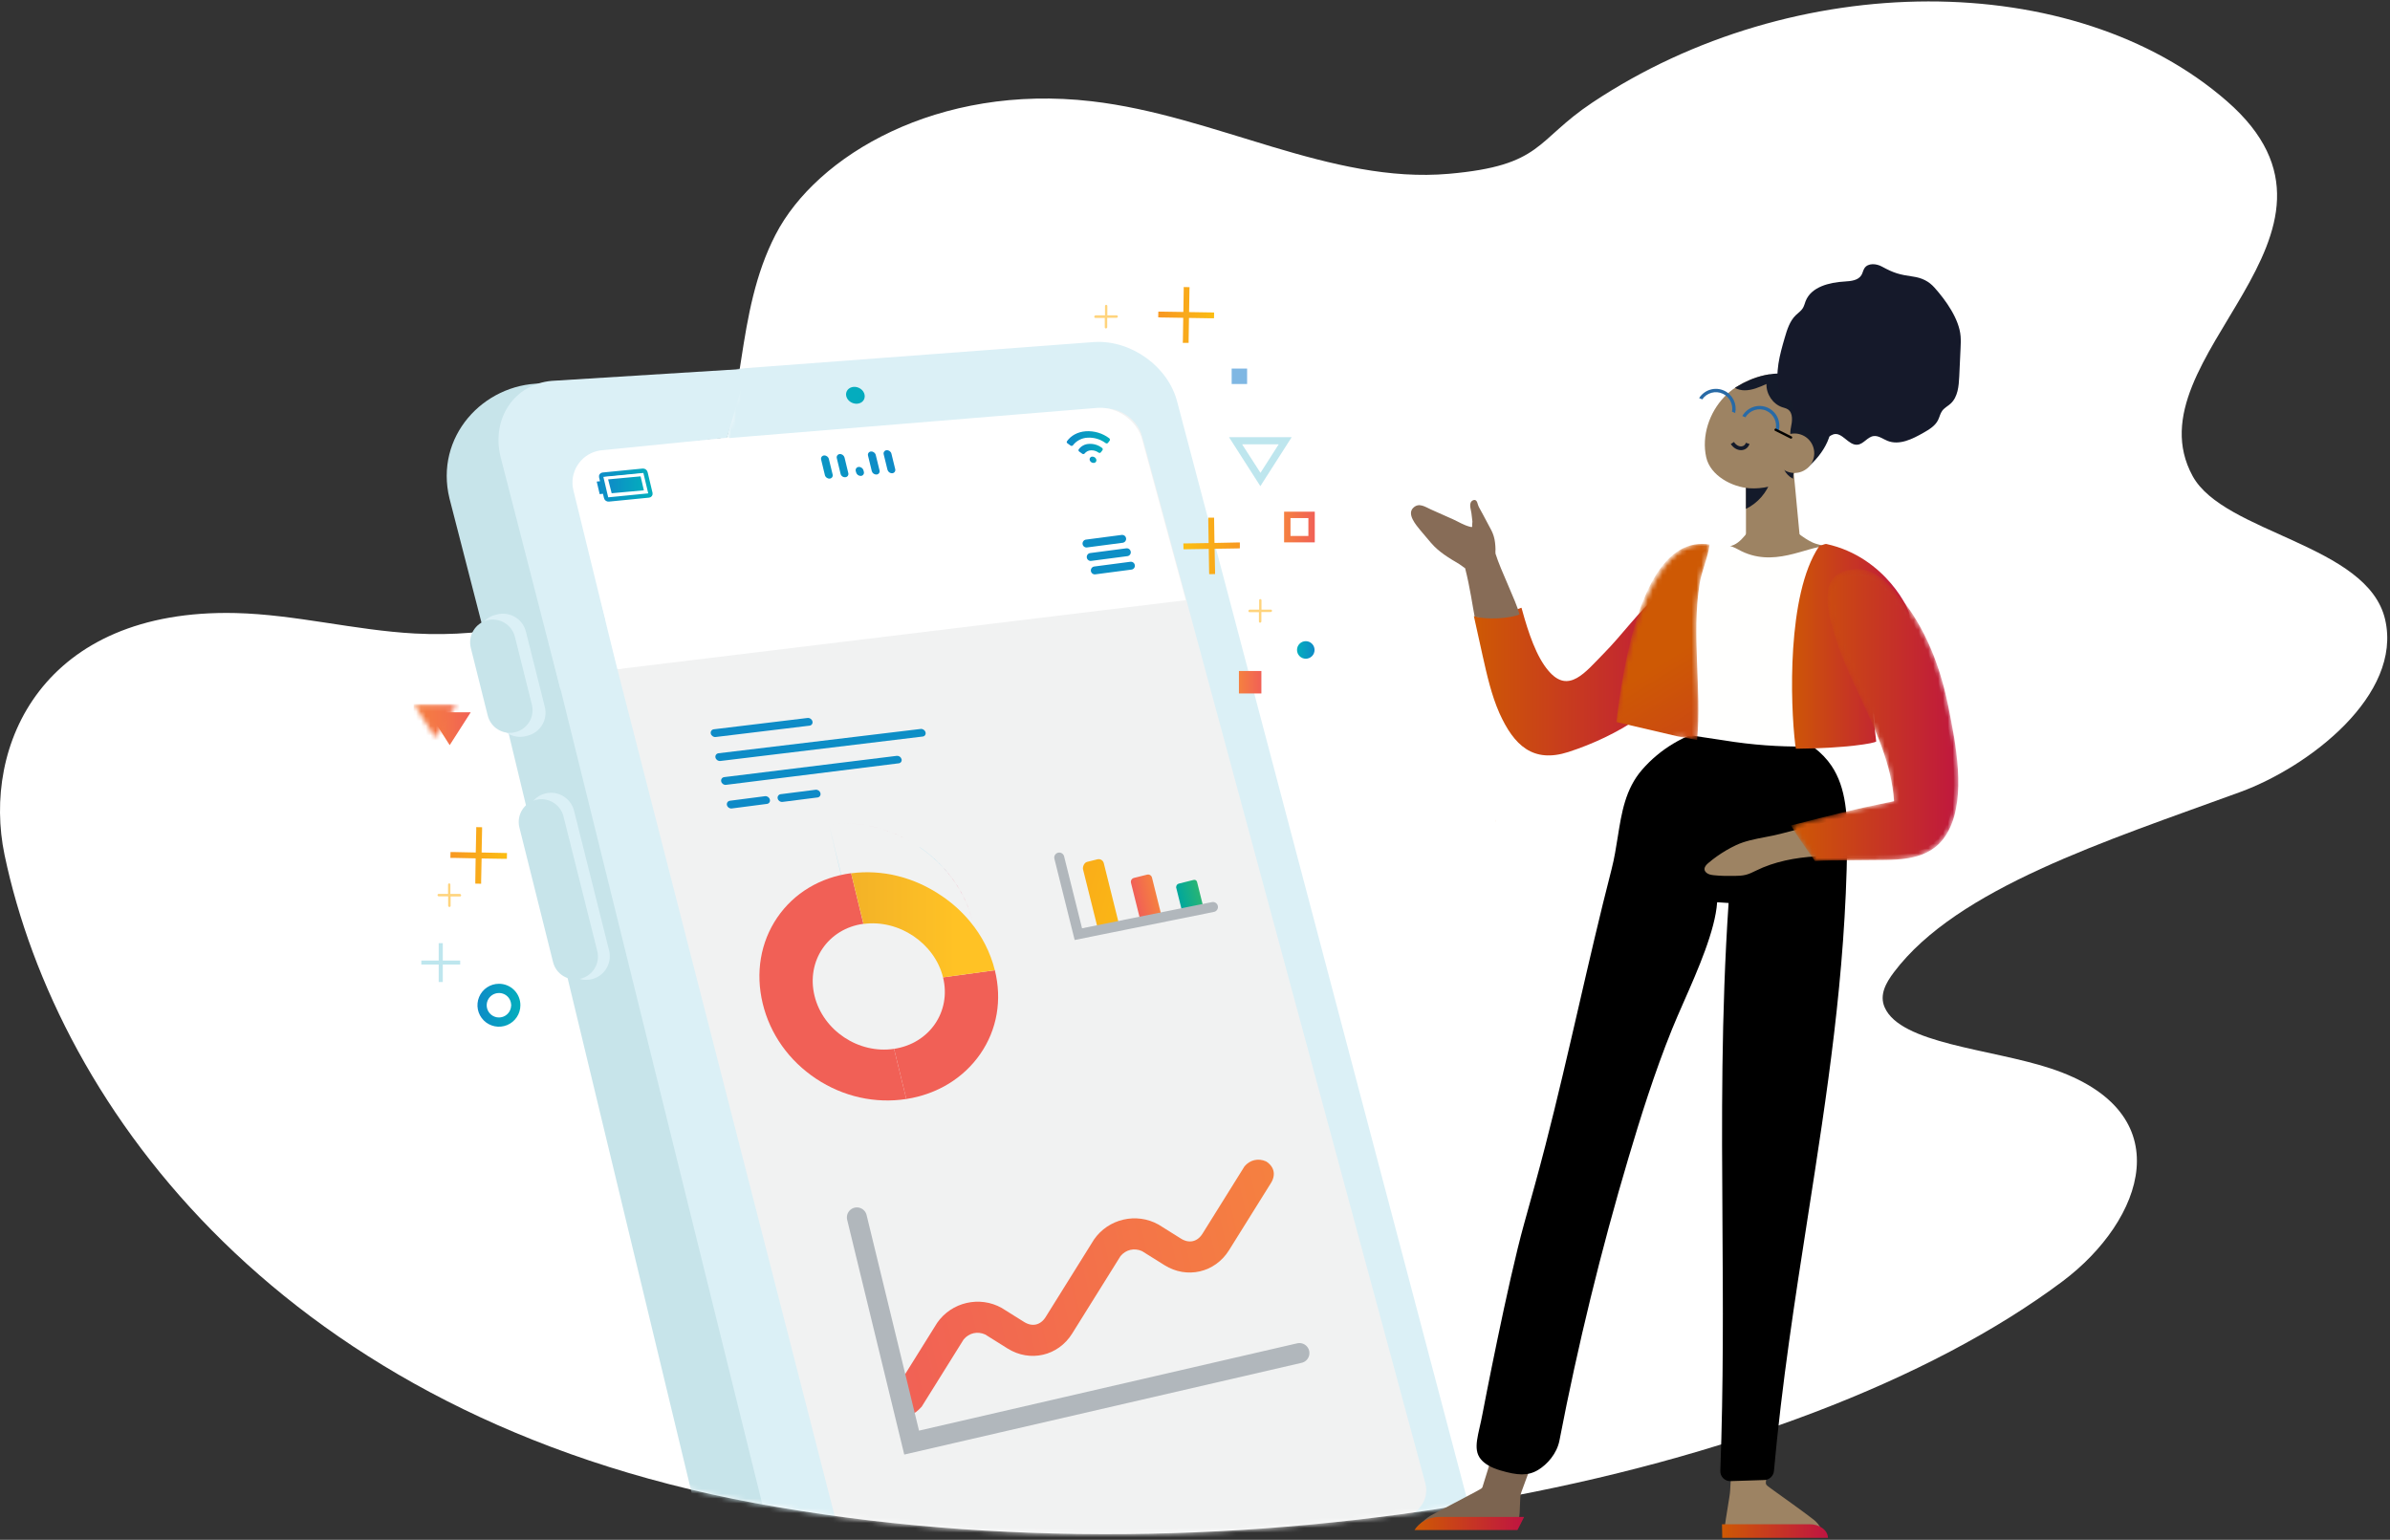 <?xml version="1.0" encoding="UTF-8"?> <svg xmlns="http://www.w3.org/2000/svg" xmlns:xlink="http://www.w3.org/1999/xlink" width="492px" height="317px" viewBox="0 0 492 317"><rect x="0" y="0" width="492" height="317" fill="#333333" stroke="none"/><!-- Generator: Sketch 64 (93537) - https://sketch.com --><title>Group 12</title><desc>Created with Sketch.</desc><defs><path d="M327.75,21.15 C315.987,28.992 317.633,34.078 298.259,35.782 C273.91,37.92 250.189,23.789 224.741,20.85 C193.113,17.175 168.084,31.974 159.653,48.309 C151.223,64.644 153.684,83.117 146.405,99.72 C139.127,116.322 116.977,132.123 85.35,130.419 C73.044,129.751 60.791,126.511 48.538,126.21 C8.795,125.275 -3.772,153.436 0.94,176.018 C11.937,228.364 58.487,291.5 155.36,309.439 C254.693,327.845 370.049,304.695 424.612,263.774 C441.211,251.314 449.432,228.932 422.098,219.946 C409.793,215.904 391.204,214.902 387.957,207.352 C386.858,204.813 388.219,202.341 389.895,200.137 C402.933,182.833 433.566,173.145 461.161,163.057 C475.387,157.856 494.571,143.079 491,127.552 C487.429,112.025 457.809,109.832 451.357,97.982 C438.039,73.524 489.906,48.309 458.453,20.85 C427.001,-6.609 369.389,-6.609 327.75,21.15 Z" id="path-1"></path><path d="M153.008,5.152 C147.23,3.034 141.836,1.3 135.649,0.722 C119.108,-0.795 102.471,0.819 85.978,2.721 C72.543,4.286 59.012,6.067 46.276,10.57 C33.539,15.072 21.477,22.536 13.627,33.563 C8.21,41.171 3.997,50.898 1.3,59.831 C-1.541,69.221 1.469,78.948 2.673,88.362 C3.775,97.007 4.098,105.734 3.636,114.437 C3.25,121.925 0.867,129.509 2.215,136.853 C4.412,148.739 8.126,160.294 13.266,171.234 C24.005,194.131 41.725,214.019 65.802,223.047 C67.824,223.818 69.871,224.492 71.941,225.094 C117.615,238.36 170.656,221.675 195.744,192.181 C199.645,187.606 202.245,181.708 203.256,176.29 C204.605,169.019 209.95,164.252 213.561,158.088 C218.064,150.432 221.266,141.981 222.662,133.217 C225.214,117.134 221.699,100.761 218.208,84.847 C213.537,63.587 208.12,41.003 192.325,26.051 C181.852,16.131 167.96,10.786 154.453,5.682 L153.008,5.152 Z" id="path-3"></path><linearGradient x1="-331.222%" y1="-136.634%" x2="-399.799%" y2="-169.708%" id="linearGradient-5"><stop stop-color="#F16056" offset="0%"></stop><stop stop-color="#F58040" offset="100%"></stop><stop stop-color="#F58040" offset="100%"></stop></linearGradient><linearGradient x1="-410.312%" y1="192.751%" x2="-484.264%" y2="267.394%" id="linearGradient-6"><stop stop-color="#F16056" offset="0%"></stop><stop stop-color="#F58040" offset="100%"></stop><stop stop-color="#F58040" offset="100%"></stop></linearGradient><linearGradient x1="-8.82%" y1="-295.346%" x2="72.799%" y2="-295.346%" id="linearGradient-7"><stop stop-color="#F1B028" offset="0%"></stop><stop stop-color="#FFC225" offset="100%"></stop><stop stop-color="#FFC225" offset="100%"></stop></linearGradient><linearGradient x1="20.982%" y1="32.015%" x2="387.648%" y2="267.897%" id="linearGradient-8"><stop stop-color="#0E8AC7" offset="0%"></stop><stop stop-color="#03AEBD" offset="100%"></stop></linearGradient><linearGradient x1="63.945%" y1="467.205%" x2="63.945%" y2="-10107.771%" id="linearGradient-9"><stop stop-color="#0E8AC7" offset="0%"></stop><stop stop-color="#03AEBD" offset="100%"></stop></linearGradient><linearGradient x1="51.642%" y1="717.398%" x2="51.642%" y2="-9351.749%" id="linearGradient-10"><stop stop-color="#0E8AC7" offset="0%"></stop><stop stop-color="#03AEBD" offset="100%"></stop></linearGradient><linearGradient x1="43.677%" y1="95.811%" x2="43.677%" y2="-10123.773%" id="linearGradient-11"><stop stop-color="#0E8AC7" offset="0%"></stop><stop stop-color="#03AEBD" offset="100%"></stop></linearGradient><linearGradient x1="43.934%" y1="109.462%" x2="43.934%" y2="-10234.801%" id="linearGradient-12"><stop stop-color="#0E8AC7" offset="0%"></stop><stop stop-color="#03AEBD" offset="100%"></stop></linearGradient><linearGradient x1="0%" y1="50.026%" x2="99.999%" y2="50.026%" id="linearGradient-13"><stop stop-color="#0E8AC7" offset="0%"></stop><stop stop-color="#03AEBD" offset="100%"></stop></linearGradient><linearGradient x1="-3.115%" y1="50.026%" x2="102.517%" y2="50.026%" id="linearGradient-14"><stop stop-color="#0E8AC7" offset="0%"></stop><stop stop-color="#03AEBD" offset="100%"></stop></linearGradient><linearGradient x1="-0.014%" y1="49.925%" x2="99.825%" y2="49.925%" id="linearGradient-15"><stop stop-color="#0E8AC7" offset="0%"></stop><stop stop-color="#03AEBD" offset="100%"></stop></linearGradient><linearGradient x1="-0.31%" y1="49.851%" x2="99.588%" y2="49.851%" id="linearGradient-16"><stop stop-color="#0E8AC7" offset="0%"></stop><stop stop-color="#03AEBD" offset="100%"></stop></linearGradient><linearGradient x1="0.677%" y1="50%" x2="100.176%" y2="50%" id="linearGradient-17"><stop stop-color="#0E8AC7" offset="0%"></stop><stop stop-color="#03AEBD" offset="100%"></stop></linearGradient><linearGradient x1="134.863%" y1="-117.518%" x2="-145.013%" y2="434.952%" id="linearGradient-18"><stop stop-color="#0E8AC7" offset="0%"></stop><stop stop-color="#03AEBD" offset="100%"></stop></linearGradient><linearGradient x1="114.502%" y1="-77.442%" x2="-164.497%" y2="473.658%" id="linearGradient-19"><stop stop-color="#0E8AC7" offset="0%"></stop><stop stop-color="#03AEBD" offset="100%"></stop></linearGradient><linearGradient x1="54.623%" y1="40.869%" x2="-226.059%" y2="592.134%" id="linearGradient-20"><stop stop-color="#0E8AC7" offset="0%"></stop><stop stop-color="#03AEBD" offset="100%"></stop></linearGradient><linearGradient x1="74.792%" y1="1.301%" x2="-206.336%" y2="553.485%" id="linearGradient-21"><stop stop-color="#0E8AC7" offset="0%"></stop><stop stop-color="#03AEBD" offset="100%"></stop></linearGradient><linearGradient x1="278.287%" y1="-196.565%" x2="-987.2%" y2="1170.377%" id="linearGradient-22"><stop stop-color="#0E8AC7" offset="0%"></stop><stop stop-color="#03AEBD" offset="100%"></stop></linearGradient><linearGradient x1="99.694%" y1="50%" x2="-0.306%" y2="50%" id="linearGradient-23"><stop stop-color="#F16056" offset="0%"></stop><stop stop-color="#F58040" offset="100%"></stop><stop stop-color="#F58040" offset="100%"></stop></linearGradient><polygon id="path-24" points="4.43 6.886 0.12 0.12 8.764 0.12"></polygon><linearGradient x1="99.733%" y1="50.091%" x2="-0.031%" y2="50.091%" id="linearGradient-26"><stop stop-color="#F16056" offset="0%"></stop><stop stop-color="#F58040" offset="100%"></stop><stop stop-color="#F58040" offset="100%"></stop></linearGradient><linearGradient x1="-13.887%" y1="50%" x2="113.54%" y2="50%" id="linearGradient-27"><stop stop-color="#0E8AC7" offset="0%"></stop><stop stop-color="#03AEBD" offset="100%"></stop></linearGradient><linearGradient x1="4.065%" y1="65.632%" x2="103.735%" y2="67.626%" id="linearGradient-28"><stop stop-color="#F89921" offset="0%"></stop><stop stop-color="#FBBF12" offset="100%"></stop><stop stop-color="#FBBF12" offset="100%"></stop></linearGradient><linearGradient x1="1904.939%" y1="2526.823%" x2="-77.656%" y2="-120.366%" id="linearGradient-29"><stop stop-color="#0E8AC7" offset="0%"></stop><stop stop-color="#03AEBD" offset="100%"></stop></linearGradient><linearGradient x1="13.053%" y1="-24.075%" x2="268.677%" y2="535.653%" id="linearGradient-30"><stop stop-color="#0E8AC7" offset="0%"></stop><stop stop-color="#03AEBD" offset="100%"></stop></linearGradient><linearGradient x1="13.01%" y1="-24.077%" x2="268.633%" y2="535.65%" id="linearGradient-31"><stop stop-color="#0E8AC7" offset="0%"></stop><stop stop-color="#03AEBD" offset="100%"></stop></linearGradient><linearGradient x1="13.198%" y1="-25.3%" x2="271.254%" y2="543.714%" id="linearGradient-32"><stop stop-color="#0E8AC7" offset="0%"></stop><stop stop-color="#03AEBD" offset="100%"></stop></linearGradient><linearGradient x1="0.09%" y1="50%" x2="100.09%" y2="50%" id="linearGradient-33"><stop stop-color="#0E8AC7" offset="0%"></stop><stop stop-color="#03AEBD" offset="100%"></stop></linearGradient><linearGradient x1="99.948%" y1="50%" x2="-0.052%" y2="50%" id="linearGradient-34"><stop stop-color="#F16056" offset="0%"></stop><stop stop-color="#F58040" offset="100%"></stop><stop stop-color="#F58040" offset="100%"></stop></linearGradient><linearGradient x1="112.353%" y1="50%" x2="-12.61%" y2="50%" id="linearGradient-35"><stop stop-color="#F16056" offset="0%"></stop><stop stop-color="#F58040" offset="100%"></stop><stop stop-color="#F58040" offset="100%"></stop></linearGradient><path d="M3.662,1.955 L11.198,1.955 L7.442,7.829 L3.662,1.955 Z M7.418,10.574 L13.87,0.486 L0.965,0.486 L7.418,10.574 Z" id="path-36"></path><linearGradient x1="100.6%" y1="50%" x2="-0.067%" y2="50%" id="linearGradient-38"><stop stop-color="#0E8AC7" offset="0%"></stop><stop stop-color="#03AEBD" offset="100%"></stop></linearGradient><linearGradient x1="99.179%" y1="50.385%" x2="-0.681%" y2="52.128%" id="linearGradient-39"><stop stop-color="#F89921" offset="0%"></stop><stop stop-color="#FBBF12" offset="100%"></stop><stop stop-color="#FBBF12" offset="100%"></stop></linearGradient><linearGradient x1="6.553%" y1="57.875%" x2="106.407%" y2="59.868%" id="linearGradient-40"><stop stop-color="#F89921" offset="0%"></stop><stop stop-color="#FBBF12" offset="100%"></stop><stop stop-color="#FBBF12" offset="100%"></stop></linearGradient><linearGradient x1="-108.081%" y1="-245.8%" x2="136.696%" y2="214.492%" id="linearGradient-41"><stop stop-color="#F89921" offset="0%"></stop><stop stop-color="#FBBF12" offset="99.94%"></stop><stop stop-color="#FBBF12" offset="100%"></stop></linearGradient><linearGradient x1="1.089%" y1="49.669%" x2="99.995%" y2="49.669%" id="linearGradient-42"><stop stop-color="#F16056" offset="0%"></stop><stop stop-color="#F16056" offset="0.031%"></stop><stop stop-color="#F58040" offset="99.94%"></stop><stop stop-color="#F58040" offset="100%"></stop></linearGradient><linearGradient x1="1.6%" y1="49.951%" x2="100.484%" y2="49.951%" id="linearGradient-43"><stop stop-color="#00A79C" offset="0%"></stop><stop stop-color="#29B574" offset="100%"></stop></linearGradient><linearGradient x1="-0.388%" y1="50.088%" x2="98.93%" y2="50.088%" id="linearGradient-44"><stop stop-color="#F16056" offset="0%"></stop><stop stop-color="#F16056" offset="0.031%"></stop><stop stop-color="#F58040" offset="99.94%"></stop><stop stop-color="#F58040" offset="100%"></stop></linearGradient><linearGradient x1="0.001%" y1="50%" x2="100%" y2="50%" id="linearGradient-45"><stop stop-color="#CE5904" offset="0%"></stop><stop stop-color="#BF1441" offset="100%"></stop></linearGradient><path d="M0.083,0.053 C0.088,1.381 0.103,2.695 0.119,3.862 L0.119,3.862 L23.605,3.862 L23.603,3.821 C23.523,1.704 21.724,0.053 19.595,0.053 L19.595,0.053 L0.083,0.053 Z" id="path-46"></path><path d="M0.224,0.153 C1.87,7.145 3.573,14.375 7.587,20.57 L7.587,20.57 C9.433,23.42 11.42,25.453 13.662,26.786 L13.662,26.786 C15.539,27.902 17.581,28.479 19.538,28.479 L19.538,28.479 C20.456,28.479 21.357,28.352 22.212,28.094 L22.212,28.094 L22.058,27.597 C19.525,28.364 16.563,27.905 13.932,26.341 L13.932,26.341 C11.76,25.05 9.829,23.071 8.028,20.29 L8.028,20.29 C4.063,14.171 2.37,6.984 0.734,0.035 L0.734,0.035 L0.224,0.153 Z" id="path-48"></path><path d="M13.855,2.42 C13.789,3.941 13.724,5.462 13.653,6.987 L13.653,6.987 C13.517,10.2 13.375,13.419 13.234,16.632 L13.234,16.632 C13.069,20.407 12.865,25.105 10.368,28.647 L10.368,28.647 C8.324,31.54 3.817,33.564 0.363,31.97 L0.363,31.97 L0.137,32.452 C1.042,32.87 2.013,33.057 2.994,33.057 L2.994,33.057 C6.026,33.057 9.169,31.27 10.806,28.953 L10.806,28.953 C13.393,25.284 13.601,20.5 13.769,16.655 L13.769,16.655 C13.91,13.441 14.052,10.222 14.188,7.01 L14.188,7.01 C14.258,5.487 14.324,3.965 14.39,2.443 L14.39,2.443 L14.487,0.202 L13.952,0.18 L13.855,2.42 Z" id="path-50"></path><path d="M6.186,1.365 C-0.414,11.481 -0.306,33.285 0.716,41.884 L0.716,41.884 C0.746,42.16 0.788,42.441 0.849,42.722 L0.849,42.722 C0.957,42.722 1.06,42.722 1.163,42.717 L1.163,42.717 C11.179,42.63 17.379,41.185 17.379,41.185 L17.379,41.185 L15.633,21.316 C15.633,21.316 24.714,15.622 24.719,15.617 L24.719,15.617 C25.186,15.326 19.773,4.04 7.425,1.273 L7.425,1.273 C7.074,1.196 6.705,1.16 6.315,1.16 L6.315,1.16 C6.268,1.227 6.222,1.298 6.186,1.365" id="path-52"></path><linearGradient x1="0%" y1="50%" x2="100%" y2="50%" id="linearGradient-54"><stop stop-color="#CE5904" offset="0%"></stop><stop stop-color="#BF1441" offset="100%"></stop></linearGradient><path d="M3.235,42.285 C2.913,45.441 -1.579,48.632 2.141,48.602 C2.948,48.596 3.74,48.361 4.455,47.978 C8.828,45.656 12.946,42.858 16.732,39.666 C18.05,39.943 19.352,40.188 20.63,40.403 C21.58,29.708 19.435,18.835 21.141,8.176 C21.539,5.691 22.852,2.847 23.2,0.157 C22.691,0.061 22.188,0.015 21.689,0.015 C8.437,0.015 4.107,33.025 3.235,41.532 L3.235,42.285 Z" id="path-55"></path><linearGradient x1="53.482%" y1="58.712%" x2="109.403%" y2="249.404%" id="linearGradient-57"><stop stop-color="#CE5904" offset="0%"></stop><stop stop-color="#BF1441" offset="100%"></stop></linearGradient><path d="M8.839,1.97 C8.66,2.199 8.495,2.461 8.347,2.753 L8.347,2.753 C7.085,5.332 7.959,9.328 8.726,12.11 L8.726,12.11 C10.094,17.051 12.328,21.823 14.488,26.438 L14.488,26.438 C17.665,33.224 20.95,40.238 21.439,47.8 L21.439,47.8 C20.907,47.9 20.377,48.015 19.853,48.128 L19.853,48.128 C19.448,48.216 19.046,48.303 18.649,48.382 L18.649,48.382 C16.462,48.82 14.162,49.326 11.615,49.929 L11.615,49.929 C8.038,50.774 4.475,51.691 0.523,52.715 L0.523,52.715 L0.224,52.792 L0.379,53.058 C1.237,54.526 2.325,56.069 3.377,57.561 L3.377,57.561 C3.943,58.364 4.528,59.194 5.07,60.001 L5.07,60.001 L5.144,60.112 L5.278,60.104 C7.392,59.977 9.544,59.973 11.625,59.967 L11.625,59.967 C12.815,59.965 14.044,59.961 15.233,59.935 L15.233,59.935 C15.985,59.919 16.749,59.917 17.519,59.915 L17.519,59.915 C23.423,59.897 29.529,59.878 32.672,53.837 L32.672,53.837 C36.325,46.823 34.119,35.826 32.658,28.549 L32.658,28.549 L32.596,28.239 C30.627,18.41 26.902,10.399 21.525,4.424 L21.525,4.424 C20.171,2.923 18.326,1.105 16.046,0.346 L16.046,0.346 C15.392,0.128 14.624,0.017 13.83,0.017 L13.83,0.017 C11.937,0.017 9.888,0.648 8.839,1.97" id="path-58"></path><linearGradient x1="0.001%" y1="50%" x2="100%" y2="50%" id="linearGradient-60"><stop stop-color="#CE5904" offset="0%"></stop><stop stop-color="#BF1441" offset="100%"></stop></linearGradient><path d="M0.119,2.825 C4.989,4.616 9.218,8.117 11.903,12.58 L11.903,12.58 L9.993,12.833 C11.078,13.292 12.344,13.3 13.434,12.854 L13.434,12.854 C12.856,8.886 10.419,5.481 8.058,2.25 L8.058,2.25 C7.525,1.521 6.96,0.766 6.152,0.369 L6.152,0.369 C5.729,0.162 5.296,0.07 4.863,0.07 L4.863,0.07 C3.153,0.07 1.418,1.492 0.119,2.825" id="path-61"></path><path d="M7.797,11.476 C5.922,8.702 3.196,6.507 0.081,5.259 L0.081,5.259 C1.14,9.101 4.623,12.164 8.583,12.736 L8.583,12.736 L8.849,12.158 C11.299,8.692 11.528,3.803 9.413,0.125 L9.413,0.125 C8.148,3.758 7.596,7.636 7.797,11.476" id="path-63"></path><path d="M0.537,0.625 C-0.442,2.657 0.432,5.097 2.484,6.064 L2.484,6.064 C4.411,6.972 6.685,6.252 7.767,4.481 L7.767,4.481 C8.036,4.314 8.37,4.276 8.667,4.397 L8.667,4.397 C9.001,4.535 9.231,4.843 9.267,5.2 L9.267,5.2 L9.274,5.199 C8.967,6.956 9.841,8.773 11.544,9.577 L11.544,9.577 C13.596,10.545 16.061,9.68 17.039,7.648 L17.039,7.648 C17.143,7.432 17.216,7.209 17.278,6.986 L17.278,6.986 L16.64,6.723 C16.586,6.935 16.511,7.147 16.412,7.353 L16.412,7.353 C15.599,9.042 13.549,9.761 11.842,8.956 L11.842,8.956 C10.365,8.26 9.627,6.645 9.982,5.128 L9.982,5.128 L9.985,5.128 C9.985,5.125 9.983,5.123 9.983,5.119 L9.983,5.119 C10.038,4.887 10.115,4.657 10.223,4.433 L10.223,4.433 C10.272,4.332 10.339,4.245 10.396,4.15 L10.396,4.15 L9.751,3.884 C9.702,3.971 9.64,4.047 9.597,4.138 L9.597,4.138 C9.586,4.159 9.583,4.182 9.573,4.204 L9.573,4.204 C9.402,4.007 9.194,3.842 8.944,3.739 L8.944,3.739 C8.697,3.637 8.434,3.607 8.174,3.625 L8.174,3.625 C8.211,3.508 8.245,3.393 8.272,3.275 L8.272,3.275 L7.613,3.004 C7.56,3.287 7.483,3.568 7.353,3.84 L7.353,3.84 C7.336,3.874 7.311,3.902 7.294,3.935 L7.294,3.935 C7.278,3.947 7.259,3.952 7.244,3.964 L7.244,3.964 L7.262,3.987 C6.401,5.564 4.435,6.224 2.783,5.444 L2.783,5.444 C1.076,4.639 0.35,2.609 1.163,0.92 L1.163,0.92 C1.242,0.756 1.343,0.608 1.444,0.463 L1.444,0.463 L0.799,0.197 C0.708,0.337 0.61,0.471 0.537,0.625" id="path-65"></path><path d="M0.044,0.103 L4.38,6.746 L8.715,0.103 L0.044,0.103 Z M1.851,1.072 L6.909,1.072 L4.38,4.947 L1.851,1.072 Z" id="path-67"></path><linearGradient x1="0%" y1="50%" x2="100%" y2="50%" id="linearGradient-69"><stop stop-color="#CE5904" offset="0%"></stop><stop stop-color="#BF1441" offset="100%"></stop></linearGradient><linearGradient x1="0%" y1="50%" x2="100%" y2="50%" id="linearGradient-70"><stop stop-color="#CE5904" offset="0%"></stop><stop stop-color="#BF1441" offset="100%"></stop></linearGradient></defs><g id="v3" stroke="none" stroke-width="1" fill="none" fill-rule="evenodd"><g id="Homepage-Hero---Covid-19" transform="translate(-782, -171)"><g id="Group-12" transform="translate(782, 171)"><g id="Group-9"><mask id="mask-2" fill="white"><use xlink:href="#path-1"></use></mask><use id="Mask" fill="#FFFFFF" fill-rule="nonzero" opacity="0.104" xlink:href="#path-1"></use><g mask="url(#mask-2)"><g transform="translate(75.732, 54.172)"><g id="Fitness-bodyimage-b-01"><g id="Clipped" transform="translate(0.852, 0.615)"><mask id="mask-4" fill="white"><use xlink:href="#path-3"></use></mask><g id="Path"></g><g id="Group" transform="translate(15.891, 15.409)" fill-rule="nonzero"><path d="M138.321,18.419 C136.515,11.099 128.859,5.538 121.227,6.043 L19.526,9.053 C7.608,9.149 -2.456,20.008 0.65,32.72 L58.887,274.409 L197.617,246.48 L138.321,18.419 Z" id="Path" fill="#C7E4EA"></path><g opacity="0.28" transform="translate(0, 5.778)" id="Path"><path d="M138.321,12.64 C136.515,5.321 128.859,-0.241 121.227,0.265 L19.526,3.274 C7.608,3.371 -2.456,14.229 0.65,26.942 L58.005,264.945 L195.945,236.521 L138.321,12.64 Z"></path></g><path d="M149.878,12.592 C148.072,5.321 140.416,-0.241 132.784,0.217 L21.669,8.547 C14.037,9.245 9.318,16.18 11.123,24.029 L72.263,271.034 L210.993,243.972 L149.878,12.592 Z" id="Path" fill="#DBF0F6"></path><path d="M195.945,242.3 L91.331,261.994 C87.72,262.717 84.084,260.502 83.217,256.986 L24.919,29.783 C24.053,26.099 26.292,22.825 29.927,22.464 L134.541,13.892 C138.153,13.652 141.788,16.252 142.655,19.719 L200.953,235.221 C201.796,238.519 199.557,241.674 195.945,242.3 Z" id="Path" fill="#F1F2F2"></path><path d="M75.198,134.8 C73.464,127.649 77.967,121.004 85.262,119.993 L82.734,109.568 L82.758,109.568 C76.378,110.41 70.96,113.661 67.517,118.717 C64.074,123.773 63.015,130.081 64.532,136.389 C66.049,142.697 69.949,148.187 75.535,151.895 C81.121,155.603 87.718,157.047 94.098,156.06 L91.57,145.731 C84.275,146.839 76.931,141.951 75.198,134.8 Z" id="Path" fill="url(#linearGradient-5)"></path><path d="M107.744,119.493 C106.69,115.316 104.585,111.479 101.628,108.346 C101.997,108.731 102.334,109.116 102.639,109.501 C105.067,112.408 106.811,115.823 107.744,119.493 L107.744,119.493 Z" id="Path" fill="#ED1C59"></path><path d="M107.244,119.56 C109.669,122.465 111.406,125.88 112.324,129.552 L101.658,131.02 L101.658,131.02 C103.392,138.051 98.865,144.648 91.57,145.731 L94.098,156.06 C100.479,155.073 105.896,151.75 109.339,146.766 C112.782,141.783 113.841,135.667 112.324,129.552 C111.401,125.882 109.665,122.468 107.244,119.56 L107.244,119.56 Z" id="Path" fill="url(#linearGradient-6)"></path><path d="M96.717,104.156 C91.131,100.352 84.534,98.715 78.153,99.558 L78.153,99.558 C84.558,98.715 91.131,100.352 96.717,104.156 Z" id="Path" fill="#ED1C59"></path><path d="M101.628,108.346 C100.155,106.76 98.507,105.347 96.717,104.132 L97.246,104.493 C98.831,105.629 100.299,106.919 101.628,108.346 Z" id="Path" fill="#3FC6F1"></path><polygon id="Path" fill="#3FC6F1" points="78.177 99.533 78.177 99.533 80.681 109.959 80.705 109.959"></polygon><path d="M102.663,109.525 C102.326,109.14 101.989,108.731 101.652,108.37 C100.323,106.943 98.855,105.653 97.27,104.517 C99.28,105.943 101.093,107.627 102.663,109.525 L102.663,109.525 Z" id="Path" fill="#3FC6F1"></path><path d="M85.286,120.017 C92.581,119.03 99.925,123.99 101.658,131.02 L112.324,129.552 C111.401,125.882 109.665,122.468 107.244,119.56 C105.671,117.655 103.849,115.971 101.827,114.552 L101.297,114.191 C95.711,110.386 89.114,108.749 82.734,109.592 L85.286,120.017 Z" id="Path" fill="url(#linearGradient-7)"></path><path d="M97.45,81.439 L55.797,86.471 C55.342,86.509 54.925,86.215 54.81,85.773 C54.76,85.574 54.797,85.363 54.912,85.193 C55.027,85.023 55.208,84.91 55.412,84.882 L97.064,79.874 C97.52,79.836 97.936,80.131 98.052,80.572 C98.111,80.769 98.077,80.982 97.96,81.151 C97.843,81.32 97.655,81.426 97.45,81.439 L97.45,81.439 Z" id="Path" fill="url(#linearGradient-8)"></path><path d="M74.167,79.2 L54.834,81.535 C54.379,81.574 53.962,81.279 53.847,80.837 C53.797,80.638 53.834,80.427 53.949,80.257 C54.064,80.088 54.245,79.974 54.449,79.946 L73.782,77.611 C74.237,77.573 74.654,77.867 74.769,78.309 C74.828,78.509 74.794,78.724 74.678,78.896 C74.561,79.068 74.374,79.18 74.167,79.2 Z" id="Path" fill="url(#linearGradient-9)"></path><path d="M92.514,86.953 L56.977,91.383 C56.519,91.432 56.096,91.133 55.989,90.685 C55.94,90.486 55.977,90.275 56.092,90.105 C56.207,89.935 56.388,89.822 56.591,89.794 L92.129,85.412 C92.577,85.371 92.991,85.654 93.116,86.086 C93.175,86.283 93.141,86.496 93.024,86.664 C92.907,86.833 92.719,86.939 92.514,86.953 Z" id="Path" fill="url(#linearGradient-10)"></path><path d="M65.403,95.307 L58.156,96.246 C57.699,96.295 57.276,95.996 57.169,95.548 C57.119,95.349 57.157,95.138 57.271,94.968 C57.386,94.798 57.568,94.685 57.771,94.657 L65.018,93.718 C65.476,93.669 65.899,93.969 66.005,94.416 C66.064,94.616 66.03,94.831 65.914,95.003 C65.797,95.176 65.61,95.287 65.403,95.307 L65.403,95.307 Z" id="Path" fill="url(#linearGradient-11)"></path><path d="M75.805,93.983 L68.606,94.898 C68.148,94.947 67.725,94.648 67.619,94.2 C67.569,94.001 67.606,93.79 67.721,93.62 C67.836,93.45 68.017,93.337 68.22,93.309 L75.419,92.394 C75.87,92.343 76.29,92.63 76.407,93.068 C76.474,93.271 76.444,93.493 76.327,93.671 C76.21,93.85 76.017,93.964 75.805,93.983 L75.805,93.983 Z" id="Path" fill="url(#linearGradient-12)"></path><path d="M34.597,67.576 L24.968,30.505 C23.98,26.316 26.533,22.608 30.65,22.199 L133.458,13.772 C137.575,13.483 141.692,16.469 142.679,20.393 L151.637,53.364 L34.597,67.576 Z" id="Path" fill="#FFFFFF"></path><path d="M31.709,28.338 L31.974,29.446 L31.3,29.518 L31.781,31.565 L32.456,31.492 L32.72,32.6 C32.792,32.934 33.102,33.162 33.443,33.13 L41.725,32.311 C41.876,32.295 42.013,32.214 42.101,32.089 C42.188,31.965 42.218,31.809 42.183,31.661 L41.171,27.399 C41.09,27.071 40.786,26.848 40.449,26.87 L32.167,27.688 C32.015,27.705 31.879,27.786 31.791,27.91 C31.704,28.034 31.674,28.19 31.709,28.338 L31.709,28.338 Z M32.046,31.204 L31.733,29.831 L32.07,29.831 L32.383,31.204 L32.046,31.204 Z M40.521,27.231 C40.663,27.224 40.791,27.313 40.834,27.448 L41.845,31.709 C41.87,31.854 41.797,31.974 41.653,31.974 L33.37,32.793 C33.229,32.799 33.101,32.711 33.057,32.576 L32.793,31.468 L32.311,29.422 L32.046,28.314 C32.022,28.17 32.094,28.049 32.239,28.049 L40.521,27.231 Z" id="Shape" stroke="url(#linearGradient-14)" stroke-width="0.549" fill="url(#linearGradient-13)"></path><path d="M135.841,20.008 C134.47,18.987 132.781,18.484 131.074,18.587 C129.365,18.708 127.992,19.478 127.174,20.634 C127.123,20.703 127.105,20.791 127.126,20.875 C127.145,20.969 127.207,21.049 127.294,21.091 L127.896,21.525 C128.039,21.641 128.247,21.63 128.377,21.501 C129.101,20.545 130.214,19.963 131.411,19.912 C132.739,19.835 134.051,20.227 135.119,21.019 C135.262,21.135 135.47,21.125 135.601,20.995 L135.962,20.513 C136.013,20.444 136.03,20.356 136.01,20.273 C135.962,20.128 135.914,20.032 135.841,20.008 Z" id="Path" fill="url(#linearGradient-15)"></path><path d="M131.724,21.188 C130.873,21.212 130.081,21.63 129.581,22.319 C129.49,22.479 129.543,22.683 129.702,22.777 L130.304,23.21 C130.447,23.326 130.654,23.316 130.785,23.186 C131.102,22.785 131.575,22.54 132.085,22.512 C132.644,22.48 133.197,22.641 133.65,22.969 C133.793,23.085 134.001,23.075 134.132,22.945 L134.493,22.464 C134.585,22.304 134.531,22.1 134.373,22.006 C133.618,21.422 132.677,21.131 131.724,21.188 Z" id="Path" fill="url(#linearGradient-16)"></path><path d="M132.374,23.812 C132.76,23.796 133.107,24.044 133.217,24.414 C133.262,24.579 133.227,24.756 133.124,24.893 C133.02,25.03 132.859,25.111 132.687,25.112 C132.302,25.128 131.954,24.88 131.845,24.51 C131.8,24.345 131.834,24.168 131.938,24.031 C132.042,23.894 132.203,23.813 132.374,23.812 L132.374,23.812 Z" id="Path" fill="url(#linearGradient-17)"></path><path d="M78.322,28.338 C78.527,28.325 78.715,28.219 78.832,28.05 C78.949,27.881 78.983,27.668 78.924,27.472 L78.153,24.293 C78.039,23.848 77.625,23.545 77.166,23.571 C76.961,23.585 76.773,23.691 76.656,23.859 C76.539,24.028 76.505,24.241 76.564,24.438 L77.335,27.616 C77.449,28.062 77.862,28.364 78.322,28.338 Z" id="Path" fill="url(#linearGradient-18)"></path><path d="M81.548,28.049 C81.753,28.036 81.941,27.93 82.058,27.761 C82.175,27.592 82.209,27.379 82.15,27.183 L81.38,24.005 C81.265,23.559 80.852,23.256 80.392,23.282 C80.187,23.296 80,23.402 79.882,23.57 C79.765,23.739 79.731,23.952 79.791,24.149 L80.561,27.327 C80.657,27.785 81.083,28.096 81.548,28.049 L81.548,28.049 Z" id="Path" fill="url(#linearGradient-19)"></path><path d="M91.203,27.231 C91.408,27.218 91.596,27.111 91.713,26.943 C91.83,26.774 91.864,26.561 91.805,26.364 L91.034,23.21 C90.92,22.764 90.507,22.462 90.047,22.488 C89.842,22.501 89.654,22.607 89.537,22.776 C89.42,22.945 89.386,23.158 89.445,23.354 L90.216,26.509 C90.33,26.954 90.744,27.257 91.203,27.231 Z" id="Path" fill="url(#linearGradient-20)"></path><path d="M87.977,27.496 C88.182,27.482 88.369,27.376 88.487,27.208 C88.604,27.039 88.638,26.826 88.579,26.629 L87.808,23.475 C87.694,23.029 87.28,22.727 86.821,22.753 C86.616,22.766 86.428,22.872 86.311,23.041 C86.194,23.21 86.16,23.423 86.219,23.619 L86.989,26.797 C87.113,27.234 87.524,27.524 87.977,27.496 L87.977,27.496 Z" id="Path" fill="url(#linearGradient-21)"></path><path d="M84.052,24.871 C84.257,24.858 84.445,24.752 84.562,24.583 C84.679,24.414 84.713,24.201 84.654,24.005 L84.582,23.74 C84.468,23.294 84.054,22.991 83.595,23.017 C83.39,23.031 83.202,23.137 83.085,23.306 C82.967,23.474 82.934,23.687 82.993,23.884 L83.065,24.149 C83.187,24.589 83.596,24.888 84.052,24.871 Z" id="Path" fill="#FFFFFF"></path><path d="M84.75,27.785 C84.955,27.771 85.143,27.665 85.26,27.496 C85.378,27.328 85.411,27.115 85.352,26.918 L85.28,26.653 C85.166,26.207 84.752,25.905 84.293,25.931 C84.088,25.944 83.9,26.05 83.783,26.219 C83.666,26.388 83.632,26.601 83.691,26.797 L83.763,27.062 C83.885,27.503 84.294,27.801 84.75,27.785 Z" id="Path" fill="url(#linearGradient-22)"></path><path d="M29.374,131.387 L29.374,131.387 C26.769,132.025 24.138,130.446 23.475,127.848 L16.252,99.052 C15.614,96.448 17.193,93.816 19.791,93.153 L19.791,93.153 C22.395,92.515 25.027,94.094 25.69,96.692 L32.913,125.488 C33.226,126.74 33.029,128.065 32.365,129.171 C31.702,130.277 30.625,131.074 29.374,131.387 Z" id="Path" fill="#DBF0F6"></path><path d="M27.062,131.291 L27.062,131.291 C24.557,131.914 22.019,130.397 21.38,127.896 L14.446,100.159 C13.823,97.654 15.34,95.116 17.841,94.477 L17.841,94.477 C20.346,93.854 22.884,95.371 23.523,97.872 L30.481,125.609 C31.103,128.121 29.573,130.663 27.062,131.291 L27.062,131.291 Z" id="Path" fill="#C7E4EA"></path><path d="M27.062,131.291 L27.062,131.291 C24.557,131.914 22.019,130.397 21.38,127.896 L14.446,100.159 C13.823,97.654 15.34,95.116 17.841,94.477 L17.841,94.477 C20.346,93.854 22.884,95.371 23.523,97.872 L30.481,125.609 C31.103,128.121 29.573,130.663 27.062,131.291 L27.062,131.291 Z" id="Path" opacity="0.28"></path></g></g><path d="M18.91,129.86 L16.984,129.86 L16.984,127.933 C16.984,127.8 16.876,127.693 16.743,127.693 C16.61,127.693 16.502,127.8 16.502,127.933 L16.502,129.86 L14.576,129.86 C14.443,129.86 14.335,129.967 14.335,130.1 C14.337,130.188 14.382,130.269 14.456,130.317 L14.6,130.365 L16.526,130.365 L16.526,132.291 C16.528,132.379 16.573,132.46 16.647,132.508 L16.791,132.556 C16.924,132.556 17.032,132.448 17.032,132.315 L17.032,130.389 L18.958,130.389 C19.091,130.389 19.199,130.281 19.199,130.148 C19.187,129.994 19.064,129.871 18.91,129.86 Z" id="Path" fill="#FFD47D" fill-rule="nonzero"></path><polygon id="SVGID-3" fill="url(#linearGradient-23)" fill-rule="nonzero" points="16.839 99.234 12.53 92.468 21.173 92.468"></polygon><g id="Clipped" transform="translate(12.409, 92.348)"><mask id="mask-25" fill="white"><use xlink:href="#path-24"></use></mask><g id="Path"></g><rect id="Rectangle" fill="url(#linearGradient-26)" fill-rule="nonzero" mask="url(#mask-25)" x="-2.986" y="-1.565" width="14.807" height="11.581"></rect></g><path d="M30.443,152.781 C30.443,154.183 29.598,155.447 28.302,155.984 C27.007,156.52 25.516,156.224 24.524,155.232 C23.532,154.241 23.236,152.749 23.772,151.454 C24.309,150.158 25.573,149.314 26.976,149.314 C27.897,149.307 28.783,149.67 29.434,150.322 C30.086,150.974 30.449,151.859 30.443,152.781" id="Path" stroke="url(#linearGradient-27)" stroke-width="1.902"></path><path d="M14.311,111.393 C14.311,113.361 12.716,114.956 10.748,114.956 C8.78,114.956 7.184,113.361 7.184,111.393 C7.184,109.425 8.78,107.829 10.748,107.829 C12.716,107.829 14.311,109.425 14.311,111.393" id="Path" stroke="#FFFFFF" stroke-width="1.481"></path><polygon id="Path" fill="url(#linearGradient-28)" fill-rule="nonzero" points="28.035 121.433 23.412 121.336 23.509 116.738 23.509 116.136 22.305 116.112 22.305 116.714 22.208 121.336 17.61 121.24 17.008 121.24 16.984 122.444 17.586 122.444 22.184 122.54 22.112 127.139 22.112 127.741 23.316 127.765 23.316 127.163 23.412 122.564 28.011 122.637 28.613 122.637 28.637 121.433"></polygon><polygon id="Path" fill="#BEE6EE" fill-rule="nonzero" points="11 144 11 144 11 143.579 11.421 143.579 14.579 143.579 14.579 140.402 14.579 140 15.421 140 15.421 140.402 15.421 143.579 18.579 143.579 19 143.579 19 144.402 18.579 144.402 15.421 144.402 15.421 147.579 15.421 148 14.579 148 14.579 147.579 14.579 144.402 11.421 144.402 11 144.402"></polygon><path d="M102.143,28.039 C101.758,28.881 100.627,29.194 99.639,28.737 C98.652,28.28 98.171,27.22 98.58,26.377 C98.989,25.535 100.097,25.222 101.084,25.679 C102.071,26.137 102.529,27.196 102.143,28.039 Z" id="Path" fill="url(#linearGradient-29)" fill-rule="nonzero"></path><path d="M156.34,60.326 L148.997,61.289 C148.692,61.364 148.372,61.258 148.171,61.017 C147.971,60.776 147.926,60.441 148.055,60.156 C148.185,59.87 148.467,59.684 148.78,59.676 L156.124,58.713 C156.568,58.656 156.976,58.967 157.038,59.411 C157.073,59.626 157.017,59.845 156.885,60.018 C156.754,60.191 156.556,60.302 156.34,60.326 L156.34,60.326 Z" id="Path" fill="url(#linearGradient-30)" fill-rule="nonzero"></path><path d="M157.183,63.095 L149.84,64.058 C149.535,64.133 149.214,64.027 149.014,63.786 C148.813,63.545 148.768,63.21 148.898,62.924 C149.028,62.639 149.309,62.452 149.623,62.445 L156.966,61.481 C157.411,61.424 157.819,61.736 157.881,62.18 C157.915,62.394 157.86,62.614 157.728,62.787 C157.596,62.96 157.399,63.071 157.183,63.095 L157.183,63.095 Z" id="Path" fill="url(#linearGradient-31)" fill-rule="nonzero"></path><path d="M155.473,57.557 L148.13,58.52 C147.826,58.595 147.505,58.49 147.304,58.248 C147.104,58.007 147.059,57.672 147.189,57.387 C147.318,57.101 147.6,56.915 147.913,56.907 L155.257,55.944 C155.675,55.933 156.033,56.239 156.089,56.653 C156.144,57.067 155.879,57.457 155.473,57.557 Z" id="Path" fill="url(#linearGradient-32)" fill-rule="nonzero"></path><polygon id="Path" stroke="#FFFFFF" stroke-width="0.549" fill="url(#linearGradient-33)" fill-rule="nonzero" points="56.951 43.929 49.704 44.604 50.571 47.998 57.746 47.348"></polygon><path d="M149.815,10.752 L151.742,10.752 L151.742,8.825 C151.742,8.693 151.849,8.585 151.982,8.585 C152.115,8.585 152.223,8.693 152.223,8.825 L152.223,10.752 L154.149,10.752 C154.282,10.752 154.39,10.859 154.39,10.992 C154.388,11.08 154.343,11.161 154.27,11.209 L154.125,11.257 L152.199,11.257 L152.199,13.183 C152.197,13.271 152.152,13.352 152.079,13.4 L151.934,13.448 C151.801,13.448 151.693,13.34 151.693,13.207 L151.693,11.281 L149.767,11.281 C149.634,11.281 149.527,11.174 149.527,11.041 C149.538,10.886 149.661,10.763 149.815,10.752 L149.815,10.752 Z" id="Path" fill="#FFD47D" fill-rule="nonzero"></path><path d="M181.549,71.329 L183.475,71.329 L183.475,69.403 C183.475,69.27 183.583,69.162 183.716,69.162 C183.849,69.162 183.956,69.27 183.956,69.403 L183.956,71.329 L185.882,71.329 C186.015,71.329 186.123,71.437 186.123,71.57 C186.122,71.657 186.076,71.738 186.003,71.786 L185.858,71.834 L183.932,71.834 L183.932,73.761 C183.931,73.848 183.885,73.929 183.812,73.977 L183.667,74.025 C183.534,74.025 183.427,73.918 183.427,73.785 L183.427,71.859 L181.501,71.859 C181.368,71.859 181.26,71.751 181.26,71.618 C181.271,71.463 181.394,71.34 181.549,71.329 L181.549,71.329 Z" id="Path" fill="#FFD47D" fill-rule="nonzero"></path><rect id="Rectangle" fill="#7FB7E3" fill-rule="nonzero" x="177.817" y="21.707" width="3.178" height="3.178"></rect><rect id="Rectangle" fill="url(#linearGradient-34)" fill-rule="nonzero" x="179.31" y="83.969" width="4.623" height="4.623"></rect><rect id="Rectangle" stroke="url(#linearGradient-35)" stroke-width="1.316" x="189.268" y="51.828" width="5" height="5"></rect><path d="M179.965,37.297 L187.501,37.297 L183.745,43.171 L179.965,37.297 Z M183.721,45.916 L190.173,35.828 L177.268,35.828 L183.721,45.916 Z" id="SVGID-4" fill="#BEE6EE" fill-rule="nonzero"></path><g id="Clipped" transform="translate(179.303, 34.342)"><mask id="mask-37" fill="white"><use xlink:href="#path-36"></use></mask><g id="Shape"></g></g><path d="M191.268,79.634 C191.268,80.631 192.076,81.44 193.074,81.44 C194.071,81.44 194.88,80.631 194.88,79.634 C194.88,78.636 194.071,77.828 193.074,77.828 C192.076,77.828 191.268,78.636 191.268,79.634" id="Path" fill="url(#linearGradient-38)" fill-rule="nonzero"></path><polygon id="Path" fill="url(#linearGradient-39)" fill-rule="nonzero" points="168.475 57.701 173.074 57.629 173.001 53.006 173.001 52.404 174.205 52.404 174.205 53.006 174.277 57.605 178.9 57.509 179.502 57.509 179.502 58.713 178.9 58.737 174.302 58.809 174.398 63.408 174.398 64.01 173.194 64.034 173.17 63.432 173.098 58.833 168.499 58.905 167.897 58.905 167.873 57.701"></polygon><polygon id="Path" fill="url(#linearGradient-40)" fill-rule="nonzero" points="173.603 10.15 169.053 10.077 169.125 5.527 169.149 4.949 167.945 4.925 167.945 5.503 167.873 10.053 163.323 9.981 162.721 9.981 162.697 11.161 163.298 11.185 167.849 11.257 167.777 15.808 167.753 16.41 168.957 16.41 168.957 15.832 169.029 11.281 173.579 11.354 174.181 11.354 174.205 10.174"></polygon></g><g id="Group-6" transform="translate(158.278, 127.636) rotate(-14) translate(-158.278, -127.636) translate(143.778, 118.636)"><path d="M5.658,2.287 L7.825,2.287 C8.427,2.287 8.908,2.769 8.908,3.371 L8.908,16.613 L4.454,16.613 L4.454,3.491 C4.575,2.889 5.056,2.287 5.658,2.287 Z" id="Path" fill="url(#linearGradient-41)" fill-rule="nonzero"></path><path d="M14.205,7.825 L16.974,7.825 C17.456,7.825 17.817,8.186 17.817,8.668 L17.817,16.733 L13.363,16.733 L13.363,8.668 C13.363,8.186 13.724,7.825 14.205,7.825 Z" id="Path" fill="url(#linearGradient-42)" fill-rule="nonzero"></path><path d="M22.873,11.196 L26.003,11.196 C26.364,11.196 26.605,11.436 26.605,11.798 L26.605,16.613 L22.151,16.613 L22.151,11.798 C22.271,11.436 22.512,11.196 22.873,11.196 Z" id="Path" fill="url(#linearGradient-43)" fill-rule="nonzero"></path><polyline id="Path" stroke="#B1B7BC" stroke-width="2.059" stroke-linecap="round" points="28.53 17.569 0.291 16.288 0.291 0.036"></polyline></g><g id="Group-8" transform="translate(147.039, 210.082) rotate(-13) translate(-147.039, -210.082) translate(103.039, 185.582)"><path d="M3.652,42.826 C2.253,42.826 1.204,42.126 0.854,40.725 C0.505,39.324 0.505,38.273 1.554,37.222 L13.095,25.664 C16.942,22.162 22.888,22.162 26.735,25.664 L30.582,29.517 C31.981,30.918 33.73,30.918 35.129,29.517 L48.419,16.207 C52.266,12.705 58.211,12.705 62.058,16.207 L65.905,20.06 C67.304,21.461 69.053,21.461 70.452,20.06 L81.993,8.502 C83.392,7.451 85.141,7.451 86.54,8.502 C87.939,9.903 87.939,11.654 86.54,13.055 L74.999,24.613 C71.151,28.466 65.206,28.466 61.359,24.613 L57.512,20.761 C56.113,19.71 54.364,19.71 52.965,20.761 L39.675,34.07 C35.828,37.923 29.882,37.923 26.035,34.07 L22.188,30.217 C20.789,29.166 19.041,29.166 17.642,30.217 L6.1,41.775 C5.051,42.476 4.352,42.826 3.652,42.826 Z" id="Path" fill="url(#linearGradient-44)" fill-rule="nonzero"></path><polyline id="Path" stroke="#B1B7BC" stroke-width="4.117" stroke-linecap="round" points="84.361 48.501 2.433 48.501 1.878 0.795"></polyline></g></g></g></g><path d="M127.072,137.772 L117.443,100.702 C116.455,96.512 119.008,92.805 123.125,92.395 L150,90 L164,131 L127.072,137.772 Z" id="Path-Copy-3" fill="#FFFFFF" fill-rule="nonzero"></path><g id="Group-9-Copy-2" transform="translate(91.124, 74.236)" fill-rule="nonzero"><g id="Fitness-bodyimage-b-01"><g id="Clipped" transform="translate(0.508, 0.615)"><g id="Group" transform="translate(0.007, 0.361)"><path d="M19.767,3.737 C7.849,3.833 -2.215,14.692 0.891,27.405 L9.517,60.888 L32.925,52.528 L19.767,3.737 Z" id="Path" fill="#C7E4EA"></path><path d="M21.91,3.2 C14.277,3.899 9.558,10.833 11.364,18.682 L23.729,66.74 L35.433,62.56 L26.4,25.733 C25.52,22.146 27.715,18.524 31.302,17.644 C31.607,17.57 31.917,17.516 32.23,17.485 L58.005,14.908 L58.005,14.908 L62.185,0.696 L21.91,3.2 Z" id="Path" fill="#DBF0F6"></path><path d="M31.95,22.992 L32.214,24.099 L31.54,24.171 L32.022,26.218 L32.696,26.146 L32.961,27.253 C33.033,27.587 33.343,27.815 33.683,27.783 L41.966,26.964 C42.117,26.948 42.254,26.867 42.341,26.743 C42.429,26.618 42.458,26.462 42.423,26.314 L41.412,22.053 C41.331,21.724 41.027,21.501 40.689,21.523 L32.407,22.341 C32.256,22.358 32.119,22.439 32.031,22.563 C31.944,22.688 31.914,22.844 31.95,22.992 L31.95,22.992 Z M32.287,25.857 L31.974,24.484 L32.311,24.484 L32.624,25.857 L32.287,25.857 Z M40.762,21.884 C40.903,21.877 41.031,21.966 41.075,22.101 L42.086,26.362 C42.11,26.507 42.038,26.627 41.893,26.627 L33.611,27.446 C33.47,27.453 33.341,27.364 33.298,27.229 L33.033,26.122 L32.551,24.075 L32.287,22.967 C32.263,22.823 32.335,22.703 32.479,22.703 L40.762,21.884 Z" id="Shape" stroke="url(#linearGradient-14)" stroke-width="0.549" fill="url(#linearGradient-13)"></path></g></g><polygon id="Path" stroke="#FFFFFF" stroke-width="0.549" fill="url(#linearGradient-33)" points="40.964 23.535 33.717 24.209 34.583 27.604 41.758 26.954"></polygon></g></g><g id="Group-5" transform="translate(290.092, 54.172)"><g id="master-Bodyimage_GET-SALES-01-Copy-2" transform="translate(0, 48.154)"><path d="M23.024,22.866 L23.024,22.866 C21.022,23.667 18.671,24.517 16.319,24.717 C18.671,24.567 20.972,23.717 23.024,22.866 Z" id="Path"></path><path d="M51.243,20.114 C47.14,23.667 43.888,28.32 40.085,32.173 C36.283,36.025 32.83,40.679 28.677,35.775 C26.176,32.873 24.525,27.92 23.224,23.166 C23.174,23.066 23.174,22.916 23.124,22.816 L23.024,22.816 C20.972,23.667 18.671,24.517 16.319,24.667 C15.316,24.767 14.304,24.717 13.317,24.517 L15.118,32.673 C16.019,36.676 16.919,40.729 18.57,44.481 C21.573,51.136 25.475,54.838 32.78,52.487 C42.787,49.234 53.044,43.08 58.598,33.874 L51.243,20.114 Z" id="Path" fill="url(#linearGradient-45)" fill-rule="nonzero"></path><path d="M0.858,2.202 C2.009,1.101 3.26,2.002 4.461,2.552 L9.064,4.604 C10.165,5.104 11.265,5.804 12.466,6.105 C12.625,6.168 12.798,6.186 12.967,6.155 C12.958,5.787 12.975,5.419 13.017,5.054 C12.967,4.453 12.867,3.903 12.817,3.353 C12.766,2.802 12.266,1.501 12.817,0.901 C12.982,0.715 13.218,0.607 13.467,0.601 C14.067,0.651 14.067,1.551 14.318,2.002 C14.568,2.452 15.819,4.754 16.919,6.855 C17.319,7.637 17.573,8.484 17.67,9.357 C17.728,9.822 17.761,10.289 17.77,10.758 C17.745,11.057 17.745,11.359 17.77,11.658 C18.871,15.211 21.923,21.215 22.723,24.167 C20.722,25.018 15.869,25.318 13.467,24.567 C13.117,22.866 12.516,18.513 11.516,14.661 L10.315,13.81 C8.113,12.509 6.112,11.308 4.511,9.457 L2.309,6.855 C1.409,5.754 -0.543,3.503 0.858,2.202 Z" id="Path" fill="#876C57" fill-rule="nonzero"></path></g><g id="Group-4" transform="translate(0.418, 0)"><path d="M15.086,86.707 L15.086,86.707 C13.281,87.429 11.159,88.196 9.037,88.377 C11.159,88.241 13.236,87.474 15.086,86.707 Z" id="Path"></path><g id="Group-3" transform="translate(0.669, 0)"><g id="Group-7" transform="translate(0.602, 114.44)"><path d="M16.023,0.716 C16.06,0.586 16.092,0.455 16.128,0.325 C16.128,0.259 16.13,0.192 16.131,0.126 C16.096,0.323 16.052,0.517 16.023,0.716" id="Fill-1" fill="#F7D2B7"></path><path d="M83.035,146.007 C82.673,145.314 82.175,144.715 81.555,144.231 C79.632,142.736 76.059,140.18 73.924,138.653 C71.831,137.155 71.831,137.155 71.755,136.856 L71.723,136.73 L71.733,136.6 L73.22,118.125 L65.397,120.081 L64.38,138.283 C64.372,138.72 64.186,139.87 63.884,141.709 C63.632,143.24 63.318,145.147 63.318,145.642 C63.322,146.266 63.329,146.888 63.339,147.477 L83.551,147.477 C83.451,146.964 83.278,146.471 83.036,146.007 L83.035,146.007 Z" id="Fill-3" fill="#9D8363"></path><path d="M0.963,144.777 C0.643,145.086 0.356,145.408 0.104,145.739 L20.057,145.739 C20.326,145.153 20.614,144.524 20.899,143.888 C21.048,143.549 21.087,142.217 21.112,141.336 C21.152,139.96 21.187,139.091 21.396,138.592 L27.697,121.453 L16.917,126.203 L13.378,137.594 L13.301,137.699 C13.15,137.907 13.147,137.911 3.267,143.113 C2.409,143.567 1.633,144.127 0.963,144.777" id="Fill-5" fill="#7C6450"></path></g><g id="Group-10" transform="translate(71.194, 261.609)"><mask id="mask-47" fill="white"><use xlink:href="#path-46"></use></mask><g id="Clip-9"></g><path d="M0.083,0.053 C0.088,1.381 0.103,2.695 0.119,3.862 L0.119,3.862 L23.605,3.862 L23.603,3.821 C23.523,1.704 21.724,0.053 19.595,0.053 L19.595,0.053 L0.083,0.053 Z" id="Fill-8" mask="url(#mask-47)"></path></g><path d="M77.271,96.916 C66.84,92.655 54.334,95.686 46.865,104.285 C43.414,108.258 42.648,113.089 41.837,118.203 C41.497,120.344 41.146,122.557 40.586,124.737 C38.169,134.122 35.955,143.729 33.813,153.02 C31.65,162.399 29.415,172.099 26.968,181.586 C25.568,187.019 24.037,192.513 22.555,197.827 C19.187,209.908 14.105,236.347 14.005,236.903 C13.252,241.058 11.9,244.084 13.641,246.219 C14.458,247.223 15.785,247.985 17.693,248.547 C21.217,249.584 23.364,249.722 25.489,248.428 C27.299,247.326 29.322,245.112 29.848,242.379 C33.612,222.829 38.397,203.237 44.071,184.146 C46.455,176.127 49.383,166.714 53.025,157.706 C53.715,156.001 54.559,154.082 55.453,152.05 C58.333,145.506 61.918,137.361 62.308,131.573 L64.667,131.731 C63.12,154.658 63.263,176.468 63.402,197.562 C63.51,213.961 63.621,230.919 62.963,248.637 C62.941,249.209 63.152,249.747 63.555,250.152 C63.958,250.555 64.485,250.771 65.067,250.748 C66.043,250.715 67.103,250.682 68.166,250.649 C69.511,250.607 70.859,250.566 72.042,250.523 C73.066,250.487 73.909,249.69 74.001,248.67 C75.636,230.567 78.345,213.205 80.964,196.414 C84.957,170.809 88.729,146.625 89.073,119.871 C89.146,114.105 88.957,108.087 85.84,103.466 C83.982,100.711 81.019,98.446 77.271,96.916" id="Fill-17" fill="#000000"></path><g id="Group-21" transform="translate(77.288, 90.739)"><mask id="mask-49" fill="white"><use xlink:href="#path-48"></use></mask><g id="Clip-20"></g><path d="M0.224,0.153 C1.87,7.145 3.573,14.375 7.587,20.57 L7.587,20.57 C9.433,23.42 11.42,25.453 13.662,26.786 L13.662,26.786 C15.539,27.902 17.581,28.479 19.538,28.479 L19.538,28.479 C20.456,28.479 21.357,28.352 22.212,28.094 L22.212,28.094 L22.058,27.597 C19.525,28.364 16.563,27.905 13.932,26.341 L13.932,26.341 C11.76,25.05 9.829,23.071 8.028,20.29 L8.028,20.29 C4.063,14.171 2.37,6.984 0.734,0.035 L0.734,0.035 L0.224,0.153 Z" id="Fill-19" mask="url(#mask-49)"></path></g><g id="Group-24" transform="translate(52.459, 84.871)"><mask id="mask-51" fill="white"><use xlink:href="#path-50"></use></mask><g id="Clip-23"></g><path d="M13.855,2.42 C13.789,3.941 13.724,5.462 13.653,6.987 L13.653,6.987 C13.517,10.2 13.375,13.419 13.234,16.632 L13.234,16.632 C13.069,20.407 12.865,25.105 10.368,28.647 L10.368,28.647 C8.324,31.54 3.817,33.564 0.363,31.97 L0.363,31.97 L0.137,32.452 C1.042,32.87 2.013,33.057 2.994,33.057 L2.994,33.057 C6.026,33.057 9.169,31.27 10.806,28.953 L10.806,28.953 C13.393,25.284 13.601,20.5 13.769,16.655 L13.769,16.655 C13.91,13.441 14.052,10.222 14.188,7.01 L14.188,7.01 C14.258,5.487 14.324,3.965 14.39,2.443 L14.39,2.443 L14.487,0.202 L13.952,0.18 L13.855,2.42 Z" id="Fill-22" mask="url(#mask-51)"></path></g><g id="Group-31" transform="translate(53.111, 52.367)"><path d="M11.681,16.142 C8.848,15.122 6.093,13.392 4.766,10.696 C4.275,9.696 4.054,8.358 4.847,7.574 C6.558,5.885 10.509,6.624 12.667,5.625 C14.941,4.572 16.102,1.437 17.84,0.68 C22.174,-1.207 24.83,3.255 28.784,5.117 C30.834,6.082 34.404,5.88 34.701,8.492 C34.958,10.764 30.79,13.542 29.156,14.537 C24.02,17.663 17.307,18.166 11.681,16.142" id="Fill-27" fill="#9D8363"></path><path d="M40.325,25.904 L41.929,45.626 C41.929,45.626 36.115,47.091 26.743,47.152 C22.114,47.187 16.616,46.873 10.519,45.87 C9.934,45.774 3.333,44.804 2.734,44.693 C1.554,44.48 3.951,42.709 2.734,42.435 C-0.763,45.598 -1.845,3.048 11.114,5.668 C11.916,5.83 12.728,6.134 13.554,6.596 C20.722,10.606 27.574,5.902 31.764,5.896 C32.123,5.896 32.462,5.932 32.784,6.008 C44.128,8.755 49.102,19.958 48.673,20.246 C48.668,20.251 40.325,25.904 40.325,25.904 Z" id="Fill-29" fill="#FFFFFE"></path></g><g id="Group-34" transform="translate(77.062, 57.01)"><mask id="mask-53" fill="white"><use xlink:href="#path-52"></use></mask><g id="Clip-33"></g><path d="M1.327,42.143 C1.358,42.412 1.399,42.686 1.46,42.96 C1.569,42.96 1.672,42.96 1.774,42.956 C11.791,42.87 17.766,41.821 17.991,41.461 L15.633,20.821 C15.633,20.821 24.714,15.267 24.719,15.262 C25.186,14.979 20.107,3.518 7.759,0.818 C7.408,0.743 6.705,1.16 6.315,1.16 C6.268,1.225 6.222,1.295 6.186,1.36 C-0.414,11.228 0.305,33.755 1.327,42.143 Z" id="Fill-32" fill="url(#linearGradient-54)"></path></g><g id="Group-37" transform="translate(37.561, 57.784)"><mask id="mask-56" fill="white"><use xlink:href="#path-55"></use></mask><g id="Clip-36"></g><path d="M16.732,39.666 C18.479,40.014 19.778,40.26 20.63,40.403 C21.58,29.708 19.435,18.835 21.141,8.176 C21.539,5.691 22.852,2.847 23.2,0.157 C22.691,0.061 22.188,0.015 21.689,0.015 C12.855,0.015 6.954,12.238 3.988,36.684 L16.732,39.666 Z" id="Fill-35" fill="url(#linearGradient-57)" mask="url(#mask-56)"></path></g><g id="Group-44" transform="translate(59.08, 64.104)" fill="#9D8363"><path d="M50.06,27.695 L49.999,27.391 C48.064,17.749 44.415,9.902 39.153,4.067 C37.883,2.661 36.16,0.959 34.102,0.276 C33.556,0.094 32.904,0.003 32.226,0.003 C30.606,0.003 28.838,0.523 28.008,1.564 C27.875,1.735 27.744,1.942 27.627,2.173 C26.392,4.692 27.662,9.286 28.08,10.797 C29.426,15.652 31.646,20.383 33.791,24.958 C37.043,31.89 40.405,39.058 40.86,46.891 L40.902,47.587 L40.215,47.711 C39.617,47.819 39.022,47.948 38.434,48.075 C38.03,48.162 37.629,48.248 37.234,48.327 C35.032,48.768 32.739,49.271 30.223,49.866 C26.63,50.714 23.075,51.626 19.134,52.646 L16.249,53.393 C15.204,53.662 14.12,53.87 13.071,54.071 C11.033,54.461 8.925,54.864 7.09,55.732 C6.408,56.054 5.737,56.409 5.093,56.788 C3.764,57.567 2.517,58.452 1.386,59.421 C0.787,59.933 0.222,60.69 1.005,61.386 C1.418,61.752 1.999,61.848 2.548,61.908 C3.965,62.062 5.395,62.075 6.82,62.051 C7.593,62.039 8.374,62.014 9.123,61.826 C9.858,61.641 10.543,61.302 11.222,60.967 C15.018,59.089 19.333,58.277 23.577,58.025 C25.729,57.898 27.903,57.892 30.004,57.887 C31.212,57.884 32.409,57.882 33.589,57.855 C34.348,57.839 35.12,57.837 35.897,57.835 C41.508,57.817 47.309,57.799 50.171,52.308 C53.665,45.614 51.496,34.83 50.06,27.695" id="Fill-42"></path></g><g id="Group-47" transform="translate(77.288, 62.976)"><mask id="mask-59" fill="white"><use xlink:href="#path-58"></use></mask><g id="Clip-46"></g><path d="M8.839,1.97 C8.66,2.199 8.495,2.461 8.347,2.753 L8.347,2.753 C7.085,5.332 7.959,9.328 8.726,12.11 L8.726,12.11 C10.094,17.051 12.328,21.823 14.488,26.438 L14.488,26.438 C17.665,33.224 20.95,40.238 21.439,47.8 L21.439,47.8 C20.907,47.9 20.377,48.015 19.853,48.128 L19.853,48.128 C19.448,48.216 19.046,48.303 18.649,48.382 L18.649,48.382 C16.462,48.82 14.162,49.326 11.615,49.929 L11.615,49.929 C8.038,50.774 4.475,51.691 0.523,52.715 L0.523,52.715 L0.224,52.792 L0.379,53.058 C1.237,54.526 2.325,56.069 3.377,57.561 L3.377,57.561 C3.943,58.364 4.528,59.194 5.07,60.001 L5.07,60.001 L5.144,60.112 L5.278,60.104 C7.392,59.977 9.544,59.973 11.625,59.967 L11.625,59.967 C12.815,59.965 14.044,59.961 15.233,59.935 L15.233,59.935 C15.985,59.919 16.749,59.917 17.519,59.915 L17.519,59.915 C23.423,59.897 29.529,59.878 32.672,53.837 L32.672,53.837 C36.325,46.823 34.119,35.826 32.658,28.549 L32.658,28.549 L32.596,28.239 C30.627,18.41 26.902,10.399 21.525,4.424 L21.525,4.424 C20.171,2.923 18.326,1.105 16.046,0.346 L16.046,0.346 C15.392,0.128 14.624,0.017 13.83,0.017 L13.83,0.017 C11.937,0.017 9.888,0.648 8.839,1.97" id="Fill-45" fill="url(#linearGradient-60)" mask="url(#mask-59)"></path></g><path d="M98.598,17.878 C98.598,18.816 99.358,19.576 100.295,19.576 C101.233,19.576 101.993,18.816 101.993,17.878 C101.993,16.94 101.233,16.18 100.295,16.18 C99.358,16.18 98.598,16.94 98.598,17.878" id="Fill-52" fill="#BEE2E5"></path><polygon id="Fill-54" fill="#9D8363" points="68.241 41.395 68.241 58.419 79.421 58.419 79.493 58.201 78.18 44.26 78.159 44.094 77.725 39.451 77.704 39.213 74.291 39.999 74.281 39.999 73.878 40.092"></polygon><path d="M68.238,43.465 L68.238,50.591 C70.689,49.391 72.592,47.209 73.419,44.572 C73.658,43.816 73.823,42.999 73.874,42.162 L68.238,43.465 Z" id="Fill-55" fill="#141A2A"></path><path d="M63.808,27.51 C64.454,26.832 65.181,26.218 65.965,25.689 C66.09,25.605 66.213,25.531 66.338,25.447 C68.421,24.156 70.728,23.258 73.045,22.901 C73.698,23.502 74.563,23.947 75.665,24.131 C82.849,25.332 81.056,32.197 79.586,38.455 C79.764,38.66 79.923,38.928 79.908,38.94 C79.201,39.518 78.813,41.78 78.242,43.208 C77.973,43.463 77.708,43.721 77.45,43.979 C77.226,44.203 77.015,44.44 76.797,44.671 C74.293,45.847 71.59,46.527 68.966,46.35 C65.399,46.102 60.89,43.769 60.054,39.949 C59.087,35.584 60.676,30.764 63.808,27.51" id="Fill-56" fill="#9D8363"></path><path d="M67.217,38.502 C67.302,38.502 67.386,38.496 67.471,38.485 C68.171,38.395 68.732,37.927 68.969,37.235 L68.235,36.984 C68.092,37.402 67.785,37.663 67.371,37.716 C66.919,37.783 66.263,37.569 65.765,36.818 L65.118,37.247 C65.644,38.038 66.43,38.502 67.217,38.502" id="Fill-57" fill="#141A2A"></path><path d="M75.801,39.885 C75.398,41.673 76.261,43.547 77.934,44.392 L78.268,39.74 L75.811,39.887 L75.801,39.885 Z" id="Fill-58" fill="#141A2A"></path><path d="M65.965,25.689 C66.567,26.009 67.255,26.176 67.918,26.182 C69.497,26.203 71.01,25.532 72.458,24.882 C72.401,26.98 73.786,29.014 75.694,29.657 C76.104,29.798 76.534,29.88 76.887,30.117 C77.972,30.864 77.784,32.542 77.494,33.856 C76.991,36.152 78.163,38.927 79.322,40.86 C79.651,41.428 80.066,41.959 80.616,42.292 C84.364,39.267 86.955,34.718 85.5,29.894 C84.381,26.206 81.135,23.611 77.45,22.924 C73.773,22.249 69.753,23.331 66.338,25.446 C66.213,25.531 66.089,25.604 65.965,25.689" id="Fill-59" fill="#141A2A"></path><path d="M81.97,40.735 C81.088,42.798 78.701,43.754 76.638,42.871 C74.576,41.989 73.619,39.602 74.502,37.54 C75.385,35.477 77.772,34.521 79.834,35.403 C81.896,36.286 82.852,38.673 81.97,40.735" id="Fill-60" fill="#9D8363"></path><g id="Group-64" transform="translate(65.551, 22.798)"><mask id="mask-62" fill="white"><use xlink:href="#path-61"></use></mask><g id="Clip-63"></g><path d="M0.119,2.825 C4.989,4.616 9.218,8.117 11.903,12.58 L11.903,12.58 L9.993,12.833 C11.078,13.292 12.344,13.3 13.434,12.854 L13.434,12.854 C12.856,8.886 10.419,5.481 8.058,2.25 L8.058,2.25 C7.525,1.521 6.96,0.766 6.152,0.369 L6.152,0.369 C5.729,0.162 5.296,0.07 4.863,0.07 L4.863,0.07 C3.153,0.07 1.418,1.492 0.119,2.825" id="Fill-62" mask="url(#mask-62)"></path></g><g id="Group-67" transform="translate(59.456, 10.609)"><mask id="mask-64" fill="white"><use xlink:href="#path-63"></use></mask><g id="Clip-66"></g><path d="M7.797,11.476 C5.922,8.702 3.196,6.507 0.081,5.259 L0.081,5.259 C1.14,9.101 4.623,12.164 8.583,12.736 L8.583,12.736 L8.849,12.158 C11.299,8.692 11.528,3.803 9.413,0.125 L9.413,0.125 C8.148,3.758 7.596,7.636 7.797,11.476" id="Fill-65" mask="url(#mask-64)"></path></g><g id="Group-74" transform="translate(58.553, 0)"><path d="M37.666,0.705 C36.507,0.071 34.807,-0.062 34.082,1.042 C33.801,1.47 33.728,2.004 33.469,2.445 C32.82,3.554 31.311,3.708 30.027,3.782 C26.852,3.968 23.134,4.861 21.97,7.819 C21.781,8.301 21.671,8.819 21.4,9.26 C21.045,9.843 20.449,10.23 19.958,10.705 C18.696,11.925 18.157,13.69 17.665,15.375 C16.646,18.866 15.621,22.559 16.501,26.087 C17.237,25.725 18.127,26.318 18.494,27.051 C18.861,27.784 18.906,28.635 19.191,29.403 C19.641,30.617 20.644,31.529 21.612,32.39 C22.679,33.34 23.745,34.29 24.812,35.24 C25.183,35.57 25.604,35.919 26.1,35.913 C26.684,35.905 27.142,35.41 27.702,35.243 C29.482,34.712 30.773,37.547 32.623,37.384 C33.886,37.273 34.671,35.8 35.924,35.61 C36.946,35.454 37.858,36.197 38.817,36.583 C41.254,37.565 43.951,36.223 46.231,34.92 C47.39,34.257 48.611,33.53 49.216,32.34 C49.535,31.713 49.662,30.989 50.074,30.419 C50.525,29.794 51.253,29.438 51.821,28.918 C53.309,27.557 53.501,25.322 53.595,23.31 C53.683,21.413 53.772,19.516 53.86,17.62 C53.9,16.766 53.939,15.909 53.872,15.057 C53.592,11.502 50.839,7.666 48.502,5.044 C47.296,3.692 45.875,3.03 44.092,2.771 C41.3,2.366 40.195,2.086 37.666,0.705" id="Fill-68" fill="#15192A"></path><path d="M14.241,29.797 C12.295,28.87 9.989,29.633 8.938,31.476 L9.579,31.742 C10.472,30.263 12.352,29.66 13.945,30.418 C15.433,31.127 16.169,32.782 15.78,34.32 L16.414,34.584 C16.938,32.706 16.062,30.664 14.241,29.797" id="Fill-70" fill="#286AA6"></path><path d="M5.243,26.276 C3.36,25.379 1.142,26.065 0.047,27.779 L0.687,28.045 C1.619,26.694 3.417,26.169 4.947,26.898 C6.368,27.575 7.092,29.115 6.815,30.593 L7.469,30.865 C7.879,29.044 7,27.112 5.243,26.276" id="Fill-72" fill="#286AA6"></path></g><g id="Group-77" transform="translate(57.651, 27.538)"><mask id="mask-66" fill="white"><use xlink:href="#path-65"></use></mask><g id="Clip-76"></g><path d="M0.537,0.625 C-0.442,2.657 0.432,5.097 2.484,6.064 L2.484,6.064 C4.411,6.972 6.685,6.252 7.767,4.481 L7.767,4.481 C8.036,4.314 8.37,4.276 8.667,4.397 L8.667,4.397 C9.001,4.535 9.231,4.843 9.267,5.2 L9.267,5.2 L9.274,5.199 C8.967,6.956 9.841,8.773 11.544,9.577 L11.544,9.577 C13.596,10.545 16.061,9.68 17.039,7.648 L17.039,7.648 C17.143,7.432 17.216,7.209 17.278,6.986 L17.278,6.986 L16.64,6.723 C16.586,6.935 16.511,7.147 16.412,7.353 L16.412,7.353 C15.599,9.042 13.549,9.761 11.842,8.956 L11.842,8.956 C10.365,8.26 9.627,6.645 9.982,5.128 L9.982,5.128 L9.985,5.128 C9.985,5.125 9.983,5.123 9.983,5.119 L9.983,5.119 C10.038,4.887 10.115,4.657 10.223,4.433 L10.223,4.433 C10.272,4.332 10.339,4.245 10.396,4.15 L10.396,4.15 L9.751,3.884 C9.702,3.971 9.64,4.047 9.597,4.138 L9.597,4.138 C9.586,4.159 9.583,4.182 9.573,4.204 L9.573,4.204 C9.402,4.007 9.194,3.842 8.944,3.739 L8.944,3.739 C8.697,3.637 8.434,3.607 8.174,3.625 L8.174,3.625 C8.211,3.508 8.245,3.393 8.272,3.275 L8.272,3.275 L7.613,3.004 C7.56,3.287 7.483,3.568 7.353,3.84 L7.353,3.84 C7.336,3.874 7.311,3.902 7.294,3.935 L7.294,3.935 C7.278,3.947 7.259,3.952 7.244,3.964 L7.244,3.964 L7.262,3.987 C6.401,5.564 4.435,6.224 2.783,5.444 L2.783,5.444 C1.076,4.639 0.35,2.609 1.163,0.92 L1.163,0.92 C1.242,0.756 1.343,0.608 1.444,0.463 L1.444,0.463 L0.799,0.197 C0.708,0.337 0.61,0.471 0.537,0.625" id="Fill-75" mask="url(#mask-66)"></path></g><path d="M74.354,34.309 C74.354,34.309 76.31,35.287 77.514,35.889" id="Stroke-78" stroke="#000000" stroke-width="0.5" stroke-linecap="round"></path><g id="Group-128" transform="translate(29.21, 72.005)"><mask id="mask-68" fill="white"><use xlink:href="#path-67"></use></mask><g id="Clip-127"></g></g><path d="M85.127,262.427 L63.359,262.427 C63.359,261.569 63.307,260.621 63.307,259.628 L81.377,259.628 C83.408,259.628 85.074,260.847 85.127,262.427 L85.127,262.427 Z" id="Path-Copy-2" fill="url(#linearGradient-69)" fill-rule="nonzero"></path><path d="M0,260.832 L21.199,260.832 C21.606,260.019 22.114,259.071 22.572,258.123 L4.931,258.123 C2.867,258.197 0.996,259.224 0,260.832 Z" id="Path-Copy" fill="url(#linearGradient-70)" fill-rule="nonzero"></path></g></g></g><g id="Group-9-Copy-3" transform="translate(96.14, 125.232)" fill-rule="nonzero"><g id="Fitness-bodyimage-b-01"><g id="Clipped" transform="translate(0.508, 0.615)"><g id="Group" transform="translate(0.007, 0.361)"><path d="M11.965,25.247 L11.58,25.344 C10.328,25.657 9.003,25.46 7.897,24.796 C6.791,24.132 5.993,23.056 5.681,21.804 L1.78,6.275 C1.467,5.023 1.664,3.698 2.328,2.592 C2.992,1.486 4.068,0.689 5.32,0.376 L5.705,0.28 C6.956,-0.034 8.281,0.163 9.387,0.827 C10.494,1.491 11.291,2.567 11.604,3.819 L15.504,19.348 C15.817,20.6 15.62,21.925 14.956,23.031 C14.293,24.137 13.217,24.934 11.965,25.247 L11.965,25.247 Z" id="Path" fill="#DBF0F6"></path><g id="Group-11" transform="translate(0.124, 1.344)"><path d="M9.313,23.181 L9.313,23.181 C6.808,23.804 4.27,22.288 3.631,19.787 L0.14,5.822 C-0.483,3.317 1.033,0.778 3.535,0.14 L3.535,0.14 C6.04,-0.483 8.578,1.033 9.217,3.535 L12.708,17.499 C13.014,18.703 12.828,19.979 12.191,21.045 C11.554,22.112 10.518,22.88 9.313,23.181 Z" id="Path" fill="#C7E4EA"></path><path d="M9.313,23.181 L9.313,23.181 C6.808,23.804 4.27,22.288 3.631,19.787 L0.14,5.822 C-0.483,3.317 1.033,0.778 3.535,0.14 L3.535,0.14 C6.04,-0.483 8.578,1.033 9.217,3.535 L12.708,17.499 C13.014,18.703 12.828,19.979 12.191,21.045 C11.554,22.112 10.518,22.88 9.313,23.181 Z" id="Path" opacity="0.28"></path></g></g></g></g></g></g></g></g></svg> 